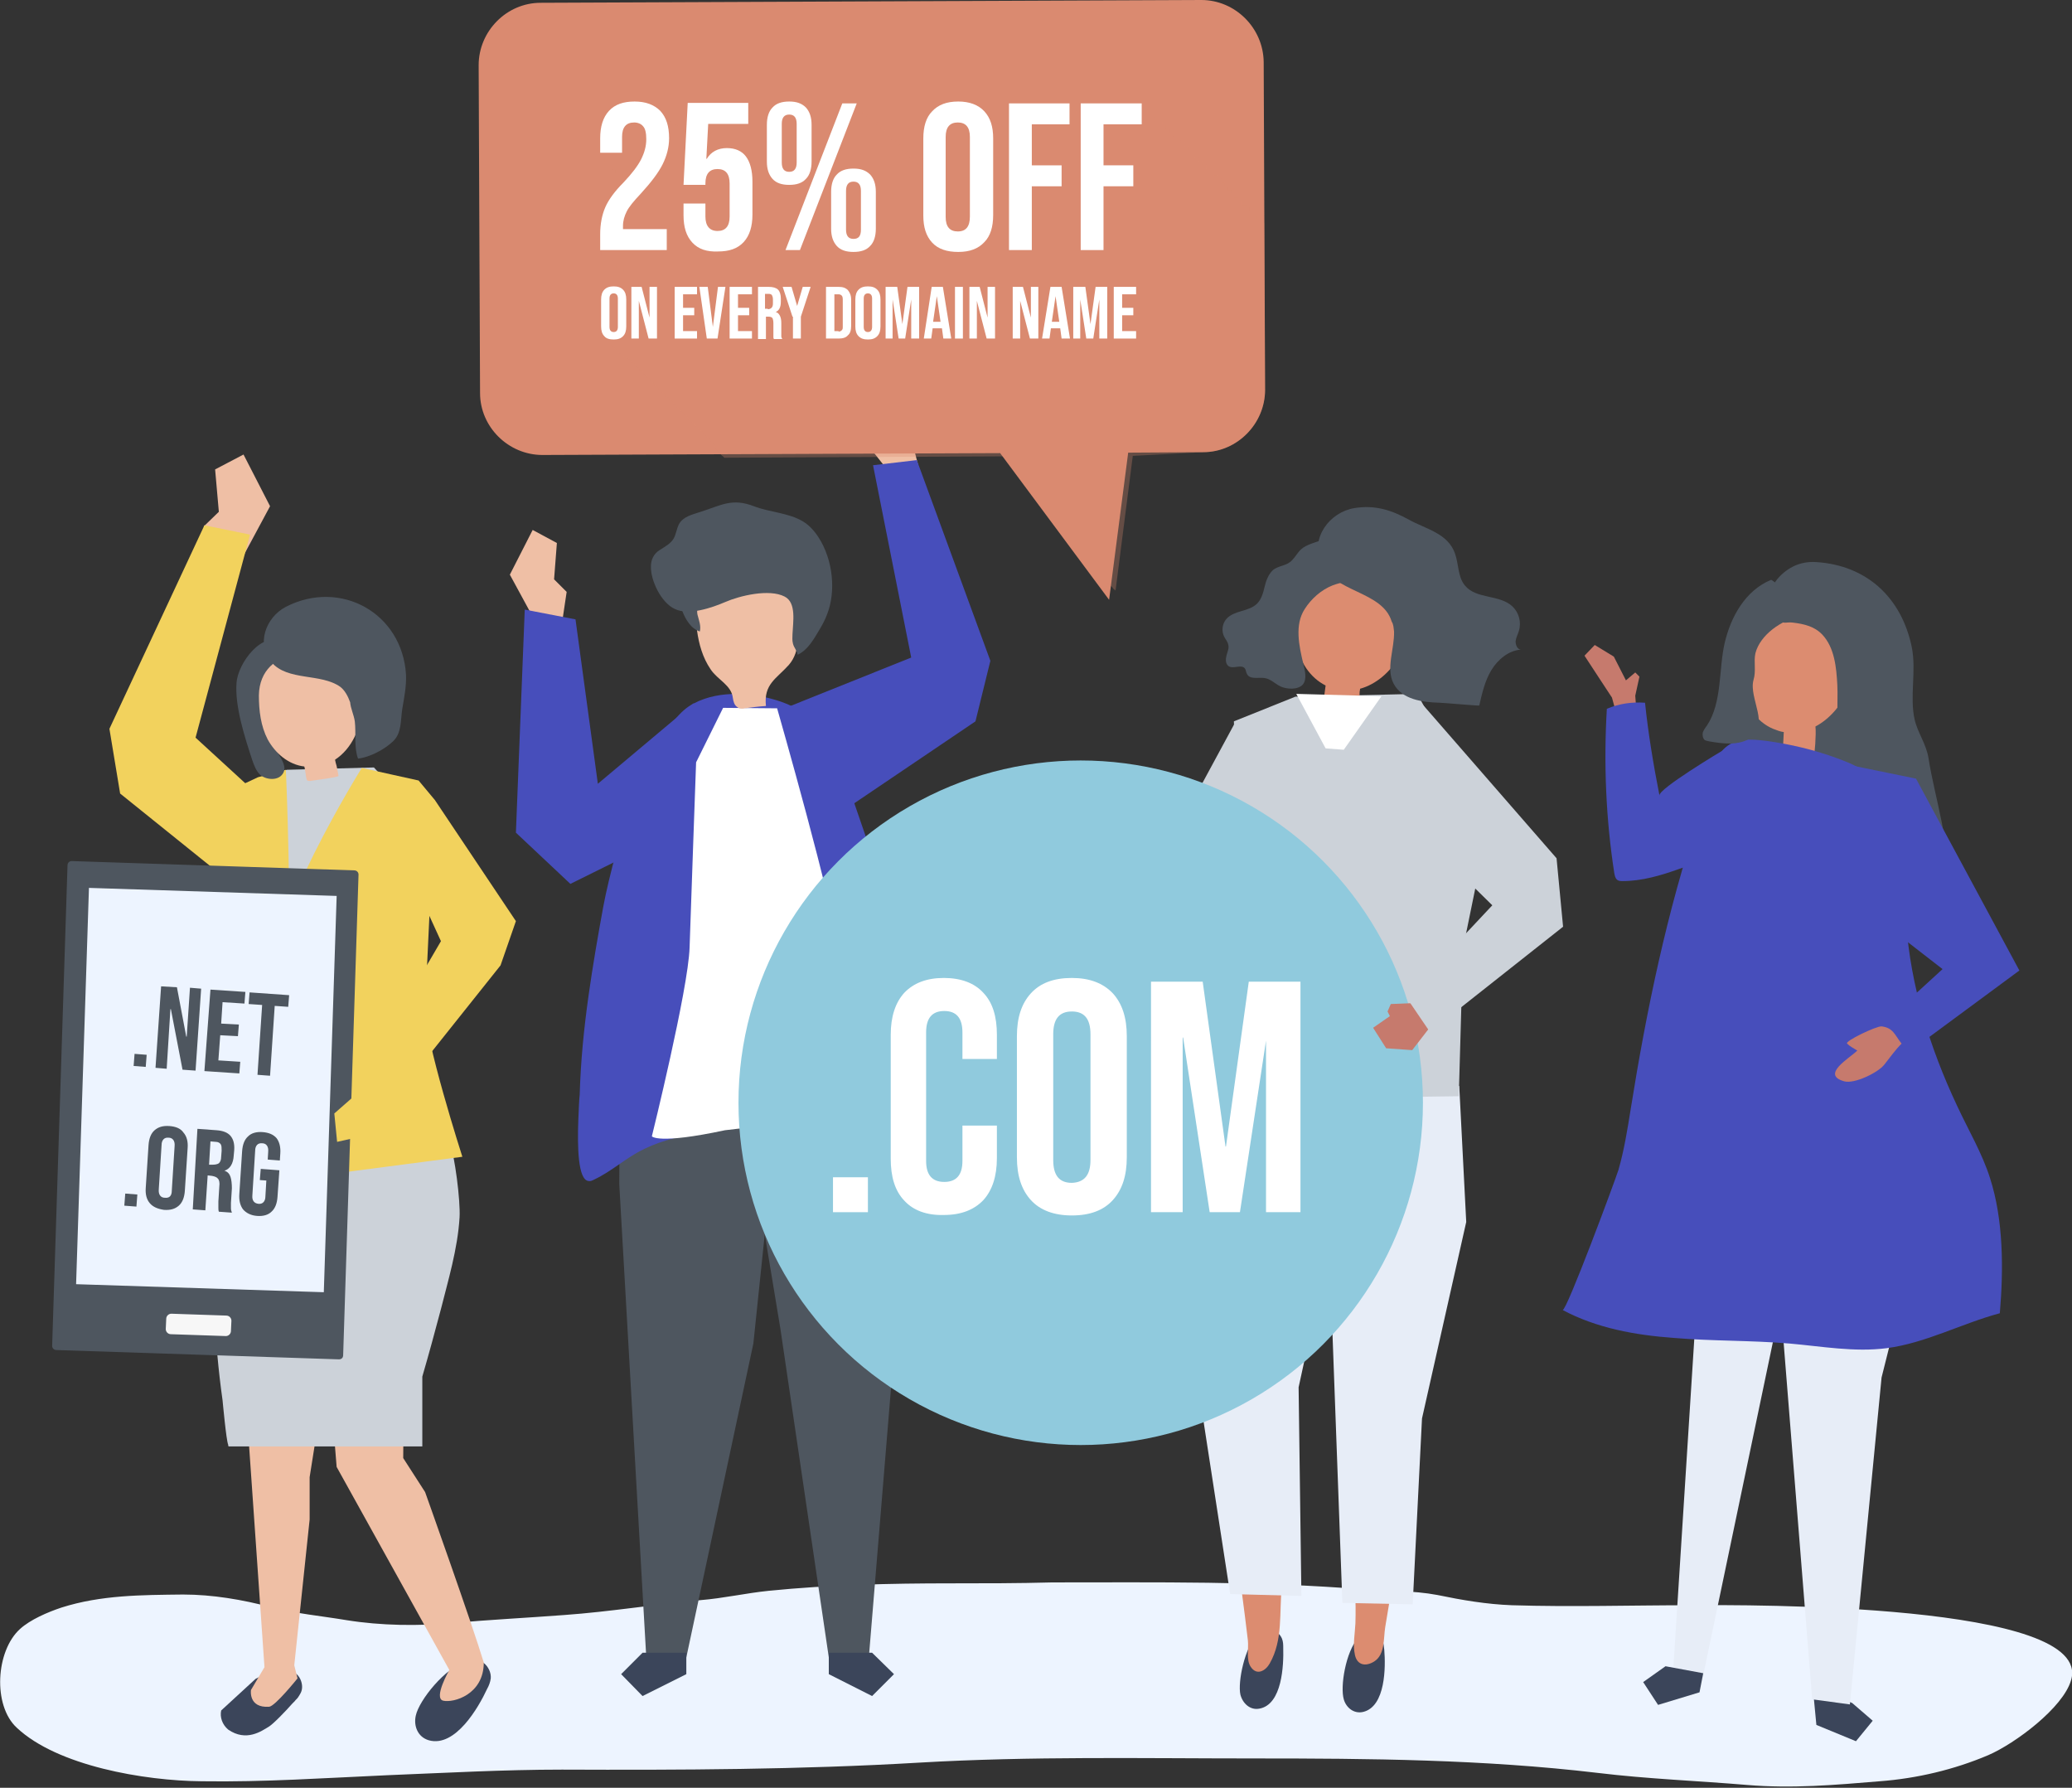 <?xml version="1.0" encoding="utf-8"?>
<!-- Generator: Adobe Illustrator 23.0.3, SVG Export Plug-In . SVG Version: 6.00 Build 0)  -->
<svg version="1.1" id="object" xmlns="http://www.w3.org/2000/svg" xmlns:xlink="http://www.w3.org/1999/xlink" x="0px" y="0px"
	 viewBox="0 0 445 383.9" style="enable-background:new 0 0 445 383.9;" xml:space="preserve">
<rect x="0" y="0" width="445" height="383.9" fill="#333333" stroke="none"/>
<style type="text/css">
	.st0{fill:#EDF4FF;}
	.st1{fill:#4E565F;}
	.st2{fill:#DC8C70;}
	.st3{fill:#3B455A;}
	.st4{fill:#E7EDF7;}
	.st5{fill:#474EBB;}
	.st6{fill:#C67A6D;}
	.st7{fill:#EFBFA5;}
	.st8{fill:#CCD2D9;}
	.st9{fill:#F2D25D;}
	.st10{fill:#F7F7F7;}
	.st11{fill:#E1CFB5;}
	.st12{fill:#FFFFFF;}
	.st13{fill:#90CADD;}
	.st14{fill:#DA8A70;}
	.st15{opacity:0.3;fill:#DA8A70;}
</style>
<g>
	<g>
		<path class="st0" d="M204.2,340c-13,0-26.1,0.3-39.1,1.6c-4.9,0.5-9.7,1.6-14.6,2c-9.8,0.9-19.5,2.5-29.3,3.2
			c-7.9,0.6-15.9,1-23.8,1.7c-7.4,0.7-15.6,0.6-23-0.6c-5.4-0.9-10.9-1.4-16.3-2.8c-6-1.6-12.5-2.7-18.8-2.7
			c-8.9,0.1-17.6,0.1-26.1,2.8c-3,1-6.7,2.6-8.9,4.6c-5.2,4.7-5.9,16.4-0.7,21.2c8.7,8.2,27.4,11.4,39.7,11.5
			c13.4,0.2,26.5-0.7,39.9-1.3c12.5-0.5,25-1.2,37.5-1.2c25.6,0.1,51.2,0,76.7-1.5c24-1.4,48-0.9,72.1-0.9c24.6,0,49.1,0.2,73.6,3.1
			c10.7,1.3,21.5,1.7,32.2,2.6c9.6,0.8,18.8,0,28.4-0.8c8-0.6,16-2.5,23.3-5.6c5.8-2.5,16.1-10.2,17.8-16.1
			c5-16.6-69.9-16.2-81.4-16.1c-12.9,0-25.8,0.4-38.7,0c-5.4-0.2-10.7-1.1-16-2.2c-5.3-1-10.6-0.8-15.9-1.2
			c-22.2-1.8-44.5-1.5-66.8-1.5C218.7,340,211.4,340,204.2,340z"/>
	</g>
	<g>
		<g>
			<g>
				<path class="st1" d="M406.4,165.3c0.1,0.4,0.2,0.9,0,1.2c-0.2,0.3-0.6,0.4-0.9,0.6c-8.3,2.5-17.1,0.3-25.5-1.9
					c-1.4-0.4-2.8-0.7-4.2-1.1c-0.7-0.2-1.4-0.4-1.9-0.9c-0.7-0.6-1.1-1.7-1.1-2.6c-0.2-2.3,0.7-4.6,1.6-6.7c2.3-5.5,5-10.8,8-16
					c0.4-0.7,0.8-1.3,1.4-1.8c1.1-1,2.8-1.2,4.2-0.9c1.5,0.3,2.8,1,4.1,1.8c4.5,2.7,7.6,5.4,8.5,10.6
					C401.6,153.7,404.9,159.2,406.4,165.3z"/>
				<path class="st2" d="M374.8,135.8c3.5-12.6,19.3-9,23,1.8c2.2,6.5-1.8,15.2-7.9,18.4c0.2,1.7-0.2,6.1-0.3,6.1
					c-2.2,0-4.4,0-6.6,0c-0.1-1.6,0-3.3,0.1-4.9c-0.8-0.1-1.5-0.4-2.3-0.7c-3.6-1.5-6-5.2-6.8-9
					C373.2,143.5,373.8,139.5,374.8,135.8z"/>
				<g>
					<g id="XMLID_405_">
						<g id="XMLID_407_">
							<polygon class="st3" points="389.7,366.2 390.1,370.4 398.6,373.9 402.2,369.5 397.8,365.7 389.3,362.1 							"/>
						</g>
						<g id="XMLID_406_">
							<polygon class="st4" points="382.6,282.5 389.2,364.9 397.3,366 404.1,295.8 409.7,273.5 							"/>
						</g>
					</g>
					<g id="XMLID_402_">
						<g id="XMLID_404_">
							<polygon class="st4" points="365.6,260.5 359.4,357.9 365.7,360.2 381.2,286.1 389.7,264.7 							"/>
						</g>
						<g id="XMLID_403_">
							<polygon class="st3" points="365,363.4 356.1,366.1 352.9,361.2 357.7,357.8 365.8,359.3 							"/>
						</g>
					</g>
					<g id="XMLID_401_">
						<path class="st5" d="M374.3,158.9c1.7-0.2,3.4,0,5.1,0.2c5.1,0.7,10.2,1.9,15.1,3.7c1.6,0.6,3.2,1.2,4.6,2
							c7,4.2,6.4,10.7,7.7,18c0.9,5.1,2.2,10.3,2.6,15.4c0.9,13.4,5.1,26.9,10.9,39.2c2.4,5.2,5.4,10.2,7.1,15.6
							c2.9,9,2.9,19.6,2.1,29c-8.2,2.2-15.9,6.4-24.3,7.5c-6.9,0.9-14-0.4-20.9-1c-8.3-0.7-16.6-0.5-24.8-1.2
							c-8.3-0.6-16.6-2.1-23.9-6c0.8,0.4,11.2-27.6,12-30.1c1.2-4.2,1.9-8.5,2.6-12.9c3.4-21.3,7.8-42.6,14.7-63.1
							c1.8-5.3,2.1-14.9,8.8-16.2C373.8,159,374,158.9,374.3,158.9z"/>
					</g>
					<g id="XMLID_398_">
						<g id="XMLID_400_">
							<path class="st1" d="M386.5,132.4c-3.8,0.7-8.5,3.9-9.5,7.9c-0.4,1.9,0.2,3.7-0.4,5.7c-1.1,4,3.8,9.9-1,12.7
								c-2.5,1.4-5.6,1-8.5,0.5c-0.3-0.1-0.7-0.1-1-0.3c-0.4-0.4-0.5-1-0.4-1.6c0.2-0.5,0.5-1,0.9-1.5c3.3-5,2.5-12.1,3.8-17.7
								c1.3-5.6,4.4-11.3,10-13.6c2.8,1.8,4.9,4.7,5.6,8L386.5,132.4z"/>
						</g>
						<g id="XMLID_399_">
							<path class="st1" d="M400.4,163.6c-1.8-1.1-3.6-2.3-4.6-4.3c-1.7-3.3-1-8.5-1.2-12.2c-0.2-3.8-0.6-8-3.2-10.8
								c-1.7-1.8-3.9-2.3-6.3-2.6c-1.6-0.2-1.8,0.4-3.1-0.5c-1-0.8-1.8-2.8-1.9-4c-0.2-2,0.7-4,2.2-5.5c2.2-2.2,4.8-3.2,7.8-3
								c10.8,0.7,18.3,7.6,20.5,18.3c1,5.1-0.5,10.6,0.6,15.5c0.7,3,2.5,5.2,3,8.4c1.3,8.4,5,19.2,3.9,27.6c0,0.3-0.1,0.7-0.4,0.8
								c-0.5,0.4-1.2-0.2-1.6-0.7c-2.2-3-4.4-6.1-6.7-9.1c-0.9-1.2-1.8-2.4-2.3-3.8c-1.3-3.4-0.1-7.7-2.3-10.6
								C403.7,165.6,402,164.6,400.4,163.6z"/>
						</g>
					</g>
					<g id="XMLID_396_">
						<g id="XMLID_397_">
							<polygon class="st5" points="411.5,167.2 433.7,208.4 408.9,226.7 403.1,221 417.2,208.1 395.8,191.5 398.3,164.5 							"/>
						</g>
					</g>
				</g>
			</g>
			<g id="XMLID_373_">
				<g id="XMLID_374_">
					<path class="st6" d="M404.7,228.6c-1.3,1.7-6.4,4.2-8.6,3.6c-5.1-1.4,1-4.9,2.8-6.6c-0.8-0.5-1.6-0.9-2.2-1.5
						c-0.6-0.5,6.3-3.8,7.4-3.7c2.5,0.3,2.8,1.8,4.3,3.7C407,225.5,405.9,227.1,404.7,228.6z"/>
				</g>
			</g>
			<g>
				<polygon class="st6" points="351.2,149.4 352.1,145.3 351.2,144.4 349.2,146.1 346.6,141 342.5,138.5 340.3,140.8 343.9,146.3 
					346.2,149.8 348.2,157.1 351.7,156 				"/>
				<path class="st5" d="M356.4,170.8c-1.3-6.6-2.4-13.2-3.1-19.9c-2.8-0.2-5.6,0.2-8.2,1.3c-0.7,11.8-0.2,23.7,1.6,35.3
					c0.1,0.5,0.2,1.1,0.6,1.4c0.3,0.3,0.8,0.3,1.2,0.3c4.1,0,8.2-1.2,12.1-2.6c6-2,11.8-4.4,17.5-7.1c-0.6-3.6-0.8-7.3-0.4-10.9
					c0.5-5-0.7-11.9-6.8-8C369.2,161.6,356.2,169.4,356.4,170.8z"/>
			</g>
		</g>
		<g>
			<polygon class="st7" points="52.2,119.5 58,108.7 52.3,97.6 46.2,100.8 47,109.9 43.8,113 45,120.8 			"/>
			<g>
				<path class="st3" d="M47.5,367.3l7.4-6.8c2.1-1.1,4.4-1.8,6.3-1.8c1.3,0,2.4,0.4,3.1,1.5c0.6,1,0.8,2.3,0.3,3.3
					c-0.2,0.4-0.4,0.7-0.6,1l0,0c0,0,0,0,0,0c-0.2,0.3-0.5,0.5-0.7,0.8c-0.2,0.2-0.3,0.3-0.5,0.5c-1.5,1.7-4.1,4.4-5.1,5
					c-1.5,0.9-4.8,3.3-8.7,0.6c0,0,0,0,0,0C47.7,370.3,47.2,368.7,47.5,367.3z"/>
				<path class="st7" d="M53.3,307.7l0.6,8.6l2.9,41.7l-2.9,4.9c0,0-0.6,3.9,3.9,3.6c1.3-0.1,6.1-6.1,6.1-6.1l-0.7-2.8l3.3-31.3
					l0-9.1l1.6-10.1L53.3,307.7z"/>
			</g>
			<g>
				<path class="st3" d="M100.2,356.7c1.4-0.4,2.7-0.4,3.7,0.4c1,0.8,1.6,2.1,1.5,3.3c-0.1,0.8-0.4,1.6-0.8,2.3
					c-1.8,3.9-6.8,12.6-12.5,11c-2.4-0.7-3.3-3.1-2.8-5.3C90,365.1,95.6,358.1,100.2,356.7z"/>
			</g>
			<path class="st7" d="M71.3,302.7l1,12.3l24.2,43.6c0,0-3.5,6.1-1.3,6.6c2.2,0.5,8.7-1.3,8.7-8.2c-2.5-8.3-12.6-36.6-12.6-36.6
				l-4.7-7.3l0.1-13.7L71.3,302.7z"/>
			<path class="st8" d="M98.7,261.4c0.2-3.6-1-13.1-2.2-16.5c-4.4-12.4-5.2-18.5-5.2-28.6c0-10.1-1.9-41.7-1.9-41.7l-9.1-9.8
				l-18.7,0.5l-10.4,3.4c0,0-2.2,40.3-2.8,53.3c-0.4,9.3-1.1,17.3-1.9,28c0,0-2.4,24.5,1.3,50.7c0,0,0.8,8.7,1.2,9.5
				c0,0.3,0.1,0.4,0.1,0.4s0.1,0,0.1,0l41.5,0l0-15c1.4-4.8,2.7-9.6,4-14.5C96.2,275.1,98.3,268.2,98.7,261.4z"/>
			<path class="st9" d="M89.9,167.6l3.5,4.2c0,0-1.8,38-2.1,44.4c-0.3,6.4,8,32.2,8,32.2l-34.4,4.5c0,0-5.1-27.5-6.5-41.1
				c-1.5-13.6,19.3-46.9,19.3-46.9L89.9,167.6z"/>
			<path class="st9" d="M55.4,166.9l-7,3.3c0,0,1,41-0.8,51.4c-1.1,6.3-5.4,26.9-5.4,26.9l11.1,3.8c0,0,6.8-25.7,8.2-39.4
				c1.4-13.6-0.1-47.6-0.1-47.6L55.4,166.9z"/>
			<g>
				<g>
					<path class="st1" d="M56.8,151.9c-0.9,3.5,1.2,7,3,10c0.7,1.2,1.9,2.9,0.9,4.3c-1.1,1.6-3.8,1.2-4.9,0.1
						c-0.8-0.8-1.2-1.9-1.6-3c-1.6-4.9-3.8-11.6-3.4-16.7c0.3-4.1,5.4-11.4,10.5-8.8c0.9,0.5,1.5,1.4,2.1,2.2
						c0.3,0.5,0.6,1.1,0.7,1.7c0.2,2.4-2,3-3.5,4.2C58.7,147.5,57.4,149.7,56.8,151.9z"/>
					<path class="st7" d="M65.4,164.6c-3.5-0.4-6.3-2.9-7.9-5.8c-1.5-2.9-1.9-6.2-1.9-9.5c0.2-10.8,14.6-11.4,20.2-3.7
						C80.7,152.5,75.4,165.9,65.4,164.6z"/>
					<path class="st1" d="M75.2,150.8c0.1,1.3,0.8,2.7,1,4.1c0.3,2.5-0.2,5.7,0.7,8c2.5-0.3,5.6-1.9,7.5-3.7c1.9-1.8,1.6-4.4,2-7
						c0.4-2.4,0.9-4.8,0.8-7.3c-0.8-13.3-14.1-20.6-25.8-14.6c-4.4,2.3-6.4,8.1-3.1,11.9c3.5,4.1,10.6,2.3,14.8,5.3
						C74,148.2,74.7,149.4,75.2,150.8z"/>
				</g>
				<path class="st7" d="M65.1,163.5c0.2,0.8,0.4,1.6,0.5,2.4c0.1,0.4,0.1,1.4,0.4,1.7c0.2,0.1,0.4,0.1,0.6,0.1
					c0.6-0.1,6.2-0.8,6.1-1.1c-0.2-1-0.3-1.9-0.6-2.8c-0.2-0.7-0.3-2.1-0.8-2.7c-0.9,0.6-1.9,1-3,1.4c-1.1,0.3-2.2,0.6-3.2,0.9
					C65.1,163.3,65.1,163.4,65.1,163.5z"/>
			</g>
			<polygon class="st9" points="61.3,176.1 42,158.4 53.7,114.8 43.9,112.8 23.5,156.5 25.8,170.4 55,193.9 			"/>
			<g>
				<g>
					<g>
						<path class="st1" d="M72.8,291.9l-60.7-2c-0.5,0-0.9-0.4-0.9-0.9l3.3-103.2c0-0.5,0.4-0.9,0.9-0.9l60.7,2
							c0.5,0,0.9,0.4,0.9,0.9l-3.3,103.2C73.7,291.6,73.3,291.9,72.8,291.9z"/>
					</g>
					
						<rect x="17.7" y="191.4" transform="matrix(1 3.243598e-02 -3.243598e-02 1 7.612 -1.314)" class="st0" width="53.2" height="85.1"/>
					<path class="st10" d="M48.5,286.9l-11.8-0.4c-0.6,0-1.1-0.5-1.1-1.1l0.1-2.2c0-0.6,0.5-1.1,1.1-1.1l11.8,0.4
						c0.6,0,1.1,0.5,1.1,1.1l-0.1,2.2C49.6,286.4,49.1,286.9,48.5,286.9z"/>
				</g>
			</g>
			<g>
				<polygon class="st9" points="86,233.4 81.7,243.1 72.4,245.2 71.8,239.1 77.5,234.1 79,229 				"/>
				<polygon class="st9" points="81.8,173.9 94.7,202.1 79,229 85.5,234.9 107.5,207.3 110.8,197.8 93.4,171.8 				"/>
			</g>
			<g>
				<path class="st1" d="M28.9,226.3l2.6,0.2l-0.2,2.6l-2.6-0.2L28.9,226.3z"/>
				<path class="st1" d="M34.6,211.8L38,212l2,10.6l0.1,0l0.7-10.5l2.4,0.2L42,229.9l-2.8-0.2l-2.5-13l-0.1,0l-0.8,12.8l-2.4-0.2
					L34.6,211.8z"/>
				<path class="st1" d="M45.2,212.5l7.5,0.5l-0.2,2.5l-4.7-0.3l-0.3,4.6l3.8,0.2l-0.2,2.5l-3.8-0.2l-0.4,5.4l4.7,0.3l-0.2,2.5
					l-7.5-0.5L45.2,212.5z"/>
				<path class="st1" d="M56.3,215.8l-2.9-0.2l0.2-2.5l8.5,0.6l-0.2,2.5l-2.9-0.2l-1,15l-2.7-0.2L56.3,215.8z"/>
				<path class="st1" d="M26.9,256.3l2.6,0.2l-0.2,2.6l-2.6-0.2L26.9,256.3z"/>
				<path class="st1" d="M32.2,258.4c-0.7-0.8-1-1.9-0.9-3.3l0.6-9.2c0.1-1.4,0.5-2.5,1.3-3.2c0.8-0.7,1.8-1,3.2-0.9
					c1.3,0.1,2.4,0.5,3,1.4c0.7,0.8,1,1.9,0.9,3.3l-0.6,9.2c-0.1,1.4-0.5,2.5-1.3,3.2c-0.8,0.7-1.8,1-3.2,0.9
					C33.9,259.6,32.9,259.2,32.2,258.4z M36.9,255.6l0.6-9.5c0.1-1.1-0.4-1.8-1.3-1.8c-0.9-0.1-1.5,0.5-1.5,1.6l-0.6,9.5
					c-0.1,1.1,0.4,1.8,1.3,1.8C36.4,257.3,36.9,256.8,36.9,255.6z"/>
				<path class="st1" d="M42.4,242.4l4.1,0.3c1.4,0.1,2.4,0.5,3,1.2c0.6,0.7,0.9,1.7,0.8,3.1l-0.1,1.1c-0.1,1.8-0.8,2.9-2,3.3l0,0
					c0.7,0.2,1.1,0.7,1.3,1.3c0.2,0.6,0.3,1.5,0.3,2.5l-0.2,3.1c0,0.5,0,0.9,0,1.2c0,0.3,0.1,0.6,0.2,0.9l-2.8-0.2
					c-0.1-0.3-0.1-0.6-0.1-0.8c0-0.3,0-0.7,0-1.4l0.2-3.2c0.1-0.8,0-1.4-0.3-1.7c-0.2-0.3-0.7-0.5-1.3-0.6l-0.9-0.1l-0.5,7.5
					l-2.7-0.2L42.4,242.4z M45.7,250.1c0.5,0,1-0.1,1.3-0.3c0.3-0.3,0.5-0.7,0.5-1.4l0.1-1.3c0-0.6,0-1.1-0.2-1.4
					c-0.2-0.3-0.6-0.5-1-0.5l-1.2-0.1l-0.3,5L45.7,250.1z"/>
				<path class="st1" d="M52.2,259.7c-0.6-0.8-0.9-1.9-0.8-3.3l0.6-9.2c0.1-1.4,0.5-2.5,1.3-3.2c0.7-0.7,1.8-1,3.1-0.9
					c1.3,0.1,2.3,0.5,3,1.3c0.6,0.8,0.9,1.9,0.8,3.3l-0.1,1.5l-2.6-0.2l0.1-1.7c0.1-1.1-0.4-1.8-1.3-1.8c-0.9-0.1-1.5,0.5-1.5,1.6
					l-0.6,9.6c-0.1,1.1,0.4,1.7,1.3,1.8c0.9,0.1,1.5-0.5,1.5-1.6l0.2-3.4l-1.4-0.1L56,251l4,0.3l-0.4,5.7c-0.1,1.4-0.5,2.5-1.3,3.2
					c-0.7,0.7-1.8,1-3.1,0.9C53.9,261,52.9,260.5,52.2,259.7z"/>
			</g>
		</g>
		<polygon class="st11" points="223.6,185.2 215.5,182 214,183.6 214,186.3 209.9,186.3 210.2,191 214,192.5 221.9,191.4 		"/>
		<g id="XMLID_379_">
			<g id="XMLID_393_">
				<g id="XMLID_395_">
					<path class="st3" d="M291.7,351.7c0.8-0.9,1.8-1.4,2.8-1.2c1,0.2,1.9,0.9,2.4,1.8c0.3,0.6,0.3,1.3,0.4,2
						c0.3,3.6,0.3,12.1-4.5,13.3c-2,0.5-3.7-0.9-4.2-2.7C287.8,362.2,289,354.7,291.7,351.7z"/>
				</g>
				<g id="XMLID_394_">
					<path class="st2" d="M290,297.7l0.2,21.8c-0.3,9.7,1.2,19.4,0.9,29.1c-0.1,2.2-0.6,4.6-0.1,6.8c0.5,2.2,2.3,2.5,4.1,1.4
						c2.4-1.5,2-4.9,2.4-7.4c1.1-6.9,2.4-13.7,3.6-20.6c0.6-3.4-0.6-8.1-0.3-11.5c0,0,3.5-18.3,3.5-18.3L290,297.7z"/>
				</g>
			</g>
			<g id="XMLID_392_">
				<polygon class="st4" points="314.9,262.4 305.4,304.6 303.4,344.5 288.3,344.2 284.2,232.7 313.4,233.2 				"/>
			</g>
			<g id="XMLID_387_">
				<g id="XMLID_389_">
					<g id="XMLID_391_">
						<path class="st3" d="M270.1,350.9c0.8-0.8,1.8-1.3,2.9-1c1,0.2,1.9,1,2.3,1.9c0.3,0.7,0.3,1.4,0.3,2.1
							c0.1,3.6-0.2,12.1-5.1,13c-2,0.4-3.6-1.1-4.1-3C265.8,361.2,267.3,353.7,270.1,350.9z"/>
					</g>
					<g id="XMLID_390_">
						<path class="st2" d="M278.1,300.8l-1.3,21.8c-0.1,6.1-0.9,12.1-1.5,18.1c-0.6,5.6,0.3,11.4-2.6,16.5c-0.9,1.6-2.8,2.7-4.1,0.7
							c-1-1.5-0.4-4-0.6-5.7c-0.8-6.9-1.8-13.8-2.6-20.7c-0.4-3.4,1-8,0.9-11.4l-2.7-18.4L278.1,300.8z"/>
					</g>
				</g>
				<g id="XMLID_388_">
					<polygon class="st4" points="259,259.9 257.8,300.8 264.2,342.3 279.5,342.7 278.9,297.9 287,260.7 289.7,236.4 265.4,233.5 
											"/>
				</g>
			</g>
			<g id="XMLID_386_">
				<polygon class="st8" points="278.2,149.6 304.4,149 319.6,177.3 314.2,203.7 313.3,235.4 275.9,235.9 263.6,233.9 266.9,200.1 
					265,154.9 				"/>
			</g>
			<g id="XMLID_385_">
				<polygon class="st8" points="277.3,166.8 263.7,194 248.9,197 219.5,192.5 223.1,183.2 250.1,183.2 265.4,154.9 				"/>
			</g>
			<g id="XMLID_380_">
				<g id="XMLID_384_">
					<path class="st2" d="M279.9,127.7c3.9-11.5,19.1-7.2,22.2,3c2,6.7-3.1,15.3-10,17.2c0,0.3-0.1,0.5-0.1,0.7
						c0,1.1-0.1,2.1-0.3,3.2c-0.1,0.4-6.1-0.8-6.8-0.9c-0.2,0-0.5-0.1-0.6-0.3c-0.2-0.4,0.2-1.5,0.2-1.9c0.1-0.5,0.1-1,0.2-1.5
						c-3.4-1.7-5.6-5.2-6.2-8.8C277.9,134.8,278.7,131.2,279.9,127.7z"/>
				</g>
				<g id="XMLID_381_">
					<g id="XMLID_383_">
						<path class="st1" d="M289.8,117.3c0.8,0.8,1.1,2,1.4,3.1c0.1,0.7,0.3,1.3,0.1,2c-0.6,2.6-3.1,2.5-5.1,3.3
							c-2.5,1-4.6,2.9-6,5.1c-2.2,3.4-1.2,7.9-0.3,11.7c0.3,1.3,0.9,3.3-0.1,4.5c-1.1,1.2-3.5,1-4.8,0.4c-1.2-0.6-2.1-1.6-3.4-1.8
							c-1.3-0.2-3.2,0.4-3.8-0.9c-0.2-0.3-0.2-0.8-0.4-1.1c-0.7-1.1-2.6,0.2-3.6-0.6c-0.6-0.5-0.6-1.4-0.4-2.2
							c0.2-0.8,0.6-1.6,0.4-2.3c-0.1-0.7-0.6-1.2-0.9-1.8c-0.6-1.2-0.4-2.8,0.5-3.8c1.7-1.9,4.8-1.5,6.6-3.3
							c0.9-0.9,1.3-2.3,1.6-3.6c0.3-1.3,0.8-2.6,1.7-3.5c1.2-1.1,3-0.9,4.2-2.2c0.7-0.7,1.2-1.7,2-2.4c1-0.9,3.1-1.5,4.4-1.9
							C285.9,115.3,288.2,115.8,289.8,117.3z"/>
					</g>
					<g id="XMLID_382_">
						<path class="st1" d="M299.4,135.6c0.1,3.8-1.8,7.9-0.1,11.2c1.8,3.4,6.1,4,9.9,4.1c0.6,0,8.5,0.7,8.5,0.6
							c0.6-2.6,1.2-5.3,2.6-7.6c1.4-2.3,3.7-4.2,6.3-4.4c-0.8-0.1-1.1-1.1-1.1-1.8c0.1-0.8,0.5-1.5,0.7-2.2c0.6-1.9,0-4-1.4-5.3
							c-2.8-2.6-7.8-1.5-10.2-4.5c-1.5-1.8-1.3-4.5-2.1-6.8c-1.5-4.4-6.3-5.3-9.9-7.3c-3.8-2.1-7.3-3.2-11.7-2.5
							c-5.4,0.9-9.4,6.4-7.3,11.6c2.7,6.6,13.3,6.1,15.3,12.8C299.3,134.1,299.3,134.9,299.4,135.6z"/>
					</g>
				</g>
			</g>
		</g>
		<g id="XMLID_378_">
			<polygon class="st12" points="296.7,149.5 288.6,161 284.7,160.7 278.4,149 			"/>
		</g>
		<polygon class="st7" points="114.5,132.6 109.5,123.4 114.4,113.8 119.6,116.6 119,124.4 121.7,127.1 120.7,133.8 		"/>
		<g>
			<g>
				<polygon class="st1" points="192.2,219.9 192.9,279.4 186.6,355.9 178,355.9 167.6,285.3 155.9,214.6 				"/>
				<polygon class="st3" points="178,359.5 187.3,364.2 192,359.5 187.3,354.9 178,354.9 				"/>
			</g>
			<g>
				<polygon class="st1" points="133.2,219.9 133,254.3 138.8,355.9 147.4,355.9 161.8,288.5 169.5,214.6 				"/>
				<polygon class="st3" points="147.4,359.5 138,364.2 133.4,359.5 138,354.9 147.4,354.9 				"/>
			</g>
		</g>
		<path class="st5" d="M124.2,240.6c-0.2,5.5-0.1,12.8,2.2,13c0.4,0.1,0.8-0.1,1.2-0.3c4-1.9,6.8-4.7,10.8-6.6c4.1-2,8.8-3,13.4-3.7
			c6.8-1.1,13.8-1.7,20.7-1.8c5.9-0.1,12.1,2.6,17.7,4.1c2.2,0.6,3.9,2.1,5.7,3.4c2.6,1.8,3.8,2.5,3.4-1.2
			c-0.6-6.1-1.2-12.1-1.9-18.2c-1.5-12-3.5-24.1-6.9-35.7c-1.3-4.5-2.8-8.8-4.3-13.2c-1.8-5.3-3.7-10.7-5.5-16
			c-2.3-6.6-6.1-11.3-12.9-13.7c-5.8-2-13.1-2.6-18.7,0.3c-6.3,3.1-9.3,13.8-12.4,19.5c-2.7,5-6.1,18.6-7.1,24
			c-1.2,6.5-2.3,12.9-3.2,19.3c-1,7.1-1.7,14.2-1.9,21.3C124.4,235.8,124.3,238,124.2,240.6z"/>
		<path class="st12" d="M155.3,152l11.6,0.1c0,0,12.5,43.6,12.9,51.2c0.5,7.4,3.6,37.3,3.6,37.3s-12.9,0.3-27.7,2.1
			c-14.5,3.1-15.7,1.3-15.7,1.3s7.8-31.5,8.1-40.5c0.3-9.2,1.4-39.8,1.4-39.8L155.3,152z"/>
		<g>
			<path class="st7" d="M158.3,151.8c0.1,0.1,0.3,0.2,0.5,0.3c0.4,0.1,0.8,0.1,1.1,0c1.5-0.2,3.1-0.4,4.6-0.5
				c-0.5-4.7,2.2-5.8,4.9-8.8c2.7-3.1,1.9-7.2,1.7-11c0-1-0.1-2.1-0.5-3.1c-0.8-1.7-2.6-2.6-4.3-3.1c-4.5-1.4-9.6-1.1-13.6,1.5
				c-1.1,0.7-2,1.5-2.6,2.6c-0.9,1.7-0.7,3.8-0.4,5.7c0.4,2.9,1.2,5.8,2.9,8.3c1.5,2.3,4.5,3.4,4.8,6.2
				C157.5,150.6,157.7,151.4,158.3,151.8z"/>
			<g>
				<path class="st1" d="M149.8,132c0.3,1.2,0.8,2.4,0.5,3.6c-1.9-0.6-3.1-2.6-3.8-4.5c-0.3-0.9-0.5-1.8-0.4-2.8
					c0.1-0.9,0.5-1.9,1.2-2.4c1-0.7,2.9-0.4,3.2,0.9C150.8,128.1,149.4,130.2,149.8,132z"/>
				<path class="st1" d="M139.8,121.6c0-1.4,0.6-2.7,1.9-3.5c1.1-0.7,2.4-1.4,3-2.5c0.5-0.9,0.6-2,1.1-3c0.9-1.7,2.9-2.1,4.7-2.7
					c4.4-1.4,6.7-3,11.4-1.2c3.3,1.3,7.5,1.4,10.6,3.3c1.3,0.8,2.4,2,3.3,3.4c3.1,4.8,3.8,11.6,1.8,16.6c-0.4,1.1-1,2.2-1.6,3.2
					c-1.2,2-2.5,4.4-4.7,5.4c-0.1-0.9-0.8-1.5-1-2.4c-0.2-0.7-0.1-1.4-0.1-2c0.1-2.6,0.9-6.8-1.7-8.1c-3.3-1.7-9.6-0.2-12.8,1.2
					c-2.8,1.2-7.7,2.9-10.7,1.5C142,129.5,139.7,124.6,139.8,121.6z"/>
			</g>
		</g>
		<polygon class="st5" points="149,151 128.4,168.3 123.6,133 112.7,130.9 110.8,178.8 122.5,189.8 143.7,179.3 		"/>
		<g id="XMLID_375_">
			<circle id="XMLID_376_" class="st13" cx="232.1" cy="236.8" r="73.5"/>
		</g>
		<polygon class="st7" points="197.7,101.9 195.2,92.1 186.9,88.6 185.3,94.2 189.8,99.9 190.4,104.9 		"/>
		<polygon class="st5" points="169.5,151.7 195.7,141.2 187.5,99.9 196.9,98.8 212.7,141.9 209.5,154.9 179.9,174.9 		"/>
		<path class="st14" d="M258,0L116.1,0.6c-7.3,0-13.3,6.1-13.3,13.4l0.3,70.4c0,7.3,6.1,13.3,13.4,13.3l98.3-0.4l23.4,31.5l4.1-31.6
			l16.1-0.1c7.3,0,13.3-6.1,13.3-13.4l-0.3-70.4C271.3,6,265.3,0,258,0z"/>
		<g>
			<g id="XMLID_372_">
				<polygon class="st6" points="305.9,215.3 308.4,218.9 303.3,225.5 297.7,225.1 294.9,220.7 298.5,218.2 298,217.2 298.7,215.6 
									"/>
			</g>
			<g id="XMLID_371_">
				<polygon class="st8" points="305.3,151 334.3,184.3 335.7,199 307.1,221.6 302,214.1 320.5,194.4 302.6,176.8 				"/>
			</g>
		</g>
		<g>
			<path class="st12" d="M178.9,252.8h7.5v7.5h-7.5V252.8z"/>
			<path class="st12" d="M194.2,257.8c-2-2.1-2.9-5.1-2.9-9v-26.6c0-3.9,1-6.9,2.9-9c2-2.1,4.8-3.2,8.5-3.2c3.7,0,6.6,1.1,8.5,3.2
				c2,2.1,2.9,5.1,2.9,9v5.2h-7.4v-5.7c0-3.1-1.3-4.6-3.9-4.6c-2.6,0-3.9,1.5-3.9,4.6v27.6c0,3,1.3,4.5,3.9,4.5
				c2.6,0,3.9-1.5,3.9-4.5v-7.6h7.4v7c0,3.9-1,6.9-2.9,9c-2,2.1-4.8,3.2-8.5,3.2C199,261,196.1,259.9,194.2,257.8z"/>
			<path class="st12" d="M221.4,257.7c-2-2.2-3-5.2-3-9.2v-26c0-4,1-7,3-9.2c2-2.2,4.9-3.3,8.8-3.3c3.8,0,6.7,1.1,8.8,3.3
				c2,2.2,3,5.2,3,9.2v26c0,4-1,7-3,9.2c-2,2.2-4.9,3.3-8.8,3.3C226.4,261,223.4,259.9,221.4,257.7z M234.2,249.1v-27
				c0-3.3-1.3-4.9-4-4.9c-2.7,0-4,1.6-4,4.9v27c0,3.3,1.3,4.9,4,4.9C232.9,253.9,234.2,252.3,234.2,249.1z"/>
			<path class="st12" d="M247.2,210.8h11.1l4.9,35.4h0.1l4.9-35.4h11.1v49.5h-7.4v-37.5H272l-5.7,37.5h-6.5l-5.7-37.5H254v37.5h-6.8
				V210.8z"/>
		</g>
		<path class="st15" d="M258.4,97.1c7.3,0,13.3-6.1,13.3-13.4l-0.2-35.9h-0.7v-0.8H270v-0.8h-0.8v-0.8h-0.8v-0.8h-0.8V44h-0.8v-0.8
			h-0.8v-0.8h-0.8v-0.8h-0.8v-0.8h-0.8v-0.8H263v-0.8h-0.8v-0.8h-0.8v-0.8h-0.8V37h-0.8v-0.8h-0.8v-0.8h-0.8v-0.8h-0.8v-0.8h-0.8
			v-0.8H256v-0.8h-0.8v-0.8h-0.8v-0.8h-0.8V30h-0.8v-0.8h-0.8v-0.8h-0.8v-0.8h-0.8v-0.8h-0.8v-0.8h-0.8h-0.8v-0.8h-0.8v-0.8h-0.8
			v-0.8H246V23h-0.8v-0.8h-13.1V23v2.3H232v-0.8h-0.8v-0.8h-0.8V23h-0.8v-0.8h-13.1V23v5.3c-0.1-0.1-0.3-0.3-0.4-0.4
			c-0.1-0.1-0.1-0.2-0.2-0.2c-0.6-0.7-1.4-1.2-2.3-1.5c0,0,0,0,0,0c-0.2-0.2-0.4-0.4-0.6-0.5c-0.1-0.1-0.1-0.2-0.2-0.2
			c-0.2-0.2-0.4-0.4-0.6-0.5c-0.1-0.1-0.1-0.2-0.2-0.2c-0.2-0.2-0.4-0.4-0.6-0.5c-0.1-0.1-0.1-0.2-0.2-0.2c-1.3-1.4-3.1-2.1-5.6-2.1
			c-2.4,0-4.3,0.7-5.6,2.1c-1.3,1.4-1.9,3.3-1.9,5.8v0.8v5.7H198h-0.3l0.3-0.8h-0.8h-0.3l0.3-0.8h-0.8h-0.3l0.3-0.8h-0.8h-0.3
			l0.3-0.8h-0.8h-0.3l0.3-0.8h-0.8h-0.3l0.3-0.8h-0.8H193l0.3-0.8h-0.8h-0.3l0.3-0.8h-0.8h-0.3l0.3-0.8H191h-0.3l0.3-0.8h-0.8h-0.3
			l0.3-0.8h-0.8h-0.3l0.3-0.8h-0.8h-0.3l0.3-0.8h-0.8h-0.8h-0.3l0.3-0.8h-0.8H186l0.3-0.8h-0.8h-0.3l0.3-0.8h-0.8h-0.3l0.3-0.8H184
			h-0.3l0.3-0.8h-3.1l-2.2,5.8c-0.1-0.1-0.1-0.2-0.2-0.3c-0.2-0.2-0.3-0.3-0.5-0.5c-0.1-0.1-0.1-0.2-0.2-0.3
			c-0.5-0.5-1.1-0.9-1.9-1.1c-0.1,0-0.1-0.1-0.2-0.1c-0.1-0.1-0.1-0.2-0.2-0.3c-0.2-0.2-0.3-0.3-0.5-0.5c-0.1-0.1-0.1-0.2-0.2-0.3
			c-0.2-0.2-0.3-0.3-0.5-0.5c-0.1-0.1-0.1-0.2-0.2-0.3c-0.2-0.2-0.3-0.3-0.5-0.5c-0.1-0.1-0.1-0.2-0.2-0.3c-0.8-0.9-2-1.3-3.6-1.3
			c-1.6,0-2.7,0.4-3.6,1.3c-0.7,0.7-1.1,1.8-1.2,3h-0.1h-0.8v-0.8h-0.8v-0.8h-0.8v-0.8h-0.8V23h-0.8v-0.8h-13l-0.3,6.5c0,0,0,0,0,0
			c-0.1-0.1-0.1-0.2-0.2-0.2c-0.2-0.2-0.4-0.4-0.6-0.5c-0.1-0.1-0.1-0.2-0.2-0.2c-0.6-0.7-1.4-1.2-2.3-1.5c0,0,0,0,0,0
			c-0.2-0.2-0.4-0.4-0.6-0.5c-0.1-0.1-0.1-0.2-0.2-0.2c-0.2-0.2-0.4-0.4-0.6-0.5c-0.1-0.1-0.1-0.2-0.2-0.2c-0.2-0.2-0.4-0.4-0.6-0.5
			c-0.1-0.1-0.1-0.2-0.2-0.2c-1.3-1.4-3.1-2-5.5-2c-2.4,0-4.2,0.7-5.5,2c-1.3,1.4-1.9,3.3-1.9,5.9v0.8v2.3v0.8h0.8v0.8h0.8v0.8h0.8
			v0.8h0.8v0.8h0.8h0.8v0.8h0.8v0.8h0.4c-0.3,0.3-0.6,0.7-0.9,1c-1.9,1.9-3.1,3.7-3.9,5.3c-0.7,1.6-1.1,3.5-1.1,5.8v0.8v2.6v0.8h0.8
			v0.8h0.8V56h0.8v0.8h0.8v0.8h0.8h0.8v0.8h0.8v0.8h0.8v0.8h0.8v0.8h0.8v0.8h0.8v0.2h-1.8v0.8v1.8c0,0,0,0,0,0
			c-0.1-0.1-0.2-0.3-0.3-0.4c-0.1-0.1-0.3-0.3-0.5-0.4c-0.1-0.1-0.2-0.3-0.3-0.4c-0.1-0.1-0.3-0.3-0.5-0.4c-0.1-0.1-0.2-0.3-0.3-0.4
			c-0.5-0.5-1.1-0.7-2-0.7s-1.5,0.2-2,0.7c-0.5,0.5-0.7,1.2-0.7,2.1V65v5.1v0.8c0,0.9,0.2,1.6,0.7,2.1c0.1,0.1,0.3,0.3,0.5,0.4
			c0.1,0.1,0.2,0.3,0.3,0.4c0.1,0.1,0.3,0.3,0.5,0.4c0.1,0.1,0.2,0.3,0.3,0.4c0.1,0.1,0.3,0.3,0.5,0.4c0.1,0.1,0.2,0.3,0.3,0.4
			c0.1,0.1,0.3,0.3,0.5,0.4c0.1,0.1,0.2,0.3,0.3,0.4c0.4,0.4,0.9,0.6,1.5,0.7c0,0,0,0.1,0.1,0.1c0.1,0.1,0.3,0.3,0.5,0.4
			c0.1,0.1,0.2,0.3,0.3,0.4c0.1,0.1,0.3,0.3,0.5,0.4c0.1,0.1,0.2,0.3,0.3,0.4c0.1,0.1,0.3,0.3,0.5,0.4c0.1,0.1,0.2,0.3,0.3,0.4
			c0.1,0.1,0.3,0.3,0.5,0.4c0.1,0.1,0.2,0.3,0.3,0.4c0.1,0.1,0.3,0.3,0.5,0.4c0.1,0.1,0.2,0.3,0.3,0.4c0.1,0.1,0.3,0.3,0.5,0.4
			c0.1,0.1,0.2,0.3,0.3,0.4c0.1,0.1,0.3,0.3,0.5,0.4c0.1,0.1,0.2,0.3,0.3,0.4c0.1,0.1,0.3,0.3,0.5,0.4c0.1,0.1,0.2,0.3,0.3,0.4
			c0.1,0.1,0.3,0.3,0.5,0.4c0.1,0.1,0.2,0.3,0.3,0.4c0.1,0.1,0.3,0.3,0.5,0.4c0.1,0.1,0.2,0.3,0.3,0.4c0.1,0.1,0.3,0.3,0.5,0.4
			c0.1,0.1,0.2,0.3,0.3,0.4c0.1,0.1,0.3,0.3,0.5,0.4c0.1,0.1,0.2,0.3,0.3,0.4c0.1,0.1,0.3,0.3,0.5,0.4c0.1,0.1,0.2,0.3,0.3,0.4
			c0.1,0.1,0.3,0.3,0.5,0.4c0.1,0.1,0.2,0.3,0.3,0.4c0.1,0.1,0.3,0.3,0.5,0.4c0.1,0.1,0.2,0.3,0.3,0.4c0.1,0.1,0.3,0.3,0.5,0.4
			c0.1,0.1,0.2,0.3,0.3,0.4c0.1,0.1,0.3,0.3,0.5,0.4c0.1,0.1,0.2,0.3,0.3,0.4c0.1,0.1,0.3,0.3,0.5,0.4c0.1,0.1,0.2,0.3,0.3,0.4
			c0.1,0.1,0.3,0.3,0.5,0.4c0.1,0.1,0.2,0.3,0.3,0.4c0.1,0.1,0.3,0.3,0.5,0.4c0.1,0.1,0.2,0.3,0.3,0.4c0.1,0.1,0.3,0.3,0.5,0.4
			c0.1,0.1,0.2,0.3,0.3,0.4c0.1,0.1,0.3,0.3,0.5,0.4c0.1,0.1,0.2,0.3,0.3,0.4c0.1,0.1,0.3,0.3,0.5,0.4c0.1,0.1,0.2,0.3,0.3,0.4
			c0,0,0.1,0.1,0.1,0.1c0.1,0.6,0.3,1.1,0.6,1.4c0.1,0.1,0.3,0.3,0.5,0.4c0.1,0.1,0.2,0.3,0.3,0.4c0.1,0.1,0.3,0.3,0.5,0.4
			c0,0.1,0.1,0.1,0.2,0.2l60.3-0.3l21.2,28.6c0.1-0.1,0.3-0.2,0.4-0.3c0.3-0.3,0.4-0.6,0.5-1.1c0.1,0.1,0.2,0.3,0.3,0.4
			c0.1,0.1,0.3,0.3,0.5,0.4c0.1,0.1,0.2,0.3,0.3,0.4c0.2,0.2,0.3,0.3,0.5,0.4l3.7-28.9L258.4,97.1z M138.2,62.4H138l0-0.2h0.3V62.4z
			 M139,63.2h-0.2l0-0.2h0.3V63.2z M139.5,63.9L139.5,63.9L139.5,63.9L139.5,63.9z"/>
		<g>
			<path class="st12" d="M128.9,50.3c0-2.2,0.4-4.2,1.1-5.8c0.7-1.6,2-3.4,3.9-5.3c1.8-1.9,3.1-3.6,3.8-5c0.7-1.4,1.1-2.8,1.1-4.3
				c0-1.3-0.2-2.3-0.7-2.8c-0.4-0.5-1.1-0.8-1.9-0.8c-1.7,0-2.6,1-2.6,3.1v3.4h-4.7v-3.1c0-2.5,0.6-4.5,1.9-5.9c1.3-1.4,3.1-2,5.5-2
				c2.4,0,4.2,0.7,5.5,2c1.3,1.4,1.9,3.3,1.9,5.9c0,1.9-0.5,3.8-1.4,5.6c-0.9,1.8-2.5,3.9-4.7,6.3c-1.5,1.6-2.5,2.8-3,3.8
				c-0.5,1-0.8,2-0.8,3.1v0.7h9.4v4.5h-14.3V50.3z"/>
			<path class="st12" d="M148.7,52.1c-1.3-1.4-1.9-3.3-1.9-5.9v-2.5h4.7v2.8c0,2,0.9,3.1,2.6,3.1c1.7,0,2.6-1,2.6-3.1v-7.1
				c0-2.1-0.9-3.1-2.6-3.1c-1.7,0-2.6,1-2.6,3.1v0.3h-4.7l0.9-17.6h13v4.5h-8.6l-0.4,7.5h0.1c0.9-1.5,2.4-2.3,4.3-2.3
				c1.8,0,3.2,0.6,4.1,1.8c0.9,1.2,1.4,3,1.4,5.4v7.1c0,2.5-0.6,4.5-1.9,5.9c-1.3,1.4-3.1,2-5.5,2C151.8,54.1,150,53.5,148.7,52.1z"
				/>
			<path class="st12" d="M165.9,38.4c-0.8-0.9-1.2-2.1-1.2-3.7v-7.9c0-1.6,0.4-2.9,1.2-3.7c0.8-0.9,2-1.3,3.6-1.3
				c1.6,0,2.7,0.4,3.6,1.3c0.8,0.9,1.2,2.1,1.2,3.7v7.9c0,1.6-0.4,2.9-1.2,3.7c-0.8,0.9-2,1.3-3.6,1.3
				C167.9,39.7,166.7,39.3,165.9,38.4z M171.1,34.9v-8.3c0-1.3-0.5-2-1.6-2s-1.6,0.7-1.6,2v8.3c0,1.3,0.5,2,1.6,2
				S171.1,36.2,171.1,34.9z M180.9,22.2h3.1l-12.2,31.5h-3.1L180.9,22.2z M179.7,52.8c-0.8-0.9-1.2-2.1-1.2-3.7v-7.9
				c0-1.6,0.4-2.9,1.2-3.7c0.8-0.9,2-1.3,3.6-1.3c1.6,0,2.7,0.4,3.6,1.3c0.8,0.9,1.2,2.1,1.2,3.7v7.9c0,1.6-0.4,2.9-1.2,3.7
				c-0.8,0.9-2,1.3-3.6,1.3C181.7,54.1,180.5,53.7,179.7,52.8z M184.9,49.3V41c0-1.3-0.5-2-1.6-2s-1.6,0.7-1.6,2v8.3
				c0,1.3,0.5,2,1.6,2S184.9,50.7,184.9,49.3z"/>
			<path class="st12" d="M200.2,52.1c-1.3-1.4-1.9-3.3-1.9-5.8V29.7c0-2.5,0.6-4.5,1.9-5.8c1.3-1.4,3.1-2.1,5.6-2.1
				c2.4,0,4.3,0.7,5.6,2.1c1.3,1.4,1.9,3.3,1.9,5.8v16.5c0,2.5-0.6,4.5-1.9,5.8c-1.3,1.4-3.1,2.1-5.6,2.1
				C203.4,54.1,201.5,53.5,200.2,52.1z M208.3,46.5V29.4c0-2.1-0.9-3.1-2.6-3.1c-1.7,0-2.6,1-2.6,3.1v17.2c0,2.1,0.9,3.1,2.6,3.1
				C207.5,49.7,208.3,48.6,208.3,46.5z"/>
			<path class="st12" d="M216.6,22.2h13.1v4.5h-8.1v8.8h6.4V40h-6.4v13.7h-4.9V22.2z"/>
			<path class="st12" d="M232.1,22.2h13.1v4.5H237v8.8h6.4V40H237v13.7h-4.9V22.2z"/>
			<path class="st12" d="M129.8,72.2c-0.5-0.5-0.7-1.2-0.7-2.1v-5.8c0-0.9,0.2-1.6,0.7-2.1c0.5-0.5,1.1-0.7,2-0.7
				c0.9,0,1.5,0.2,2,0.7c0.5,0.5,0.7,1.2,0.7,2.1v5.8c0,0.9-0.2,1.6-0.7,2.1s-1.1,0.7-2,0.7C130.9,72.9,130.2,72.7,129.8,72.2z
				 M132.7,70.2v-6.1c0-0.7-0.3-1.1-0.9-1.1c-0.6,0-0.9,0.4-0.9,1.1v6.1c0,0.7,0.3,1.1,0.9,1.1C132.4,71.3,132.7,70.9,132.7,70.2z"
				/>
			<path class="st12" d="M135.6,61.6h2.2l1.7,6.6h0v-6.6h1.6v11.1h-1.8l-2.1-8.1h0v8.1h-1.6V61.6z"/>
			<path class="st12" d="M144.9,61.6h4.8v1.6h-3v2.9h2.4v1.6h-2.4v3.4h3v1.6h-4.8V61.6z"/>
			<path class="st12" d="M150.2,61.6h1.8l1.1,8.6h0l1.1-8.6h1.6l-1.7,11.1h-2.3L150.2,61.6z"/>
			<path class="st12" d="M156.7,61.6h4.8v1.6h-3v2.9h2.4v1.6h-2.4v3.4h3v1.6h-4.8V61.6z"/>
			<path class="st12" d="M162.5,61.6h2.6c0.9,0,1.6,0.2,2,0.6c0.4,0.4,0.6,1.1,0.6,1.9v0.7c0,1.2-0.4,1.9-1.1,2.2v0
				c0.4,0.1,0.7,0.4,0.9,0.8c0.2,0.4,0.3,0.9,0.3,1.6v2c0,0.3,0,0.6,0,0.8c0,0.2,0.1,0.4,0.2,0.6h-1.8c-0.1-0.2-0.1-0.3-0.1-0.5
				c0-0.2,0-0.4,0-0.9v-2c0-0.5-0.1-0.9-0.2-1.1c-0.2-0.2-0.4-0.3-0.8-0.3h-0.6v4.8h-1.7V61.6z M164.9,66.4c0.3,0,0.6-0.1,0.8-0.3
				c0.2-0.2,0.3-0.5,0.3-0.9v-0.9c0-0.4-0.1-0.7-0.2-0.9c-0.1-0.2-0.4-0.3-0.7-0.3h-0.8v3.2H164.9z"/>
			<path class="st12" d="M170.2,68l-2.1-6.4h1.9l1.2,4.1h0l1.2-4.1h1.7L172,68v4.7h-1.7V68z"/>
			<path class="st12" d="M177.4,61.6h2.7c0.9,0,1.5,0.2,2,0.7c0.4,0.5,0.7,1.1,0.7,2V70c0,0.9-0.2,1.6-0.7,2c-0.4,0.5-1.1,0.7-2,0.7
				h-2.7V61.6z M180.1,71.2c0.3,0,0.5-0.1,0.7-0.3c0.2-0.2,0.2-0.4,0.2-0.8v-5.8c0-0.4-0.1-0.7-0.2-0.8c-0.2-0.2-0.4-0.3-0.7-0.3
				h-0.9v7.9H180.1z"/>
			<path class="st12" d="M184.4,72.2c-0.5-0.5-0.7-1.2-0.7-2.1v-5.8c0-0.9,0.2-1.6,0.7-2.1c0.5-0.5,1.1-0.7,2-0.7
				c0.9,0,1.5,0.2,2,0.7c0.5,0.5,0.7,1.2,0.7,2.1v5.8c0,0.9-0.2,1.6-0.7,2.1s-1.1,0.7-2,0.7C185.5,72.9,184.9,72.7,184.4,72.2z
				 M187.3,70.2v-6.1c0-0.7-0.3-1.1-0.9-1.1c-0.6,0-0.9,0.4-0.9,1.1v6.1c0,0.7,0.3,1.1,0.9,1.1C187,71.3,187.3,70.9,187.3,70.2z"/>
			<path class="st12" d="M190.2,61.6h2.5l1.1,8h0l1.1-8h2.5v11.1h-1.7v-8.4h0l-1.3,8.4H193l-1.3-8.4h0v8.4h-1.5V61.6z"/>
			<path class="st12" d="M200.1,61.6h2.4l1.8,11.1h-1.7l-0.3-2.2v0h-2l-0.3,2.2h-1.6L200.1,61.6z M202,69.1l-0.8-5.5h0l-0.8,5.5H202
				z"/>
			<path class="st12" d="M205.1,61.6h1.7v11.1h-1.7V61.6z"/>
			<path class="st12" d="M208.2,61.6h2.2l1.7,6.6h0v-6.6h1.6v11.1h-1.8l-2.1-8.1h0v8.1h-1.6V61.6z"/>
			<path class="st12" d="M217.5,61.6h2.2l1.7,6.6h0v-6.6h1.6v11.1h-1.8l-2.1-8.1h0v8.1h-1.6V61.6z"/>
			<path class="st12" d="M225.6,61.6h2.4l1.8,11.1H228l-0.3-2.2v0h-2l-0.3,2.2h-1.6L225.6,61.6z M227.5,69.1l-0.8-5.5h0l-0.8,5.5
				H227.5z"/>
			<path class="st12" d="M230.6,61.6h2.5l1.1,8h0l1.1-8h2.5v11.1h-1.7v-8.4h0l-1.3,8.4h-1.5l-1.3-8.4h0v8.4h-1.5V61.6z"/>
			<path class="st12" d="M239.2,61.6h4.8v1.6h-3v2.9h2.4v1.6h-2.4v3.4h3v1.6h-4.8V61.6z"/>
		</g>
	</g>
</g>
</svg>
